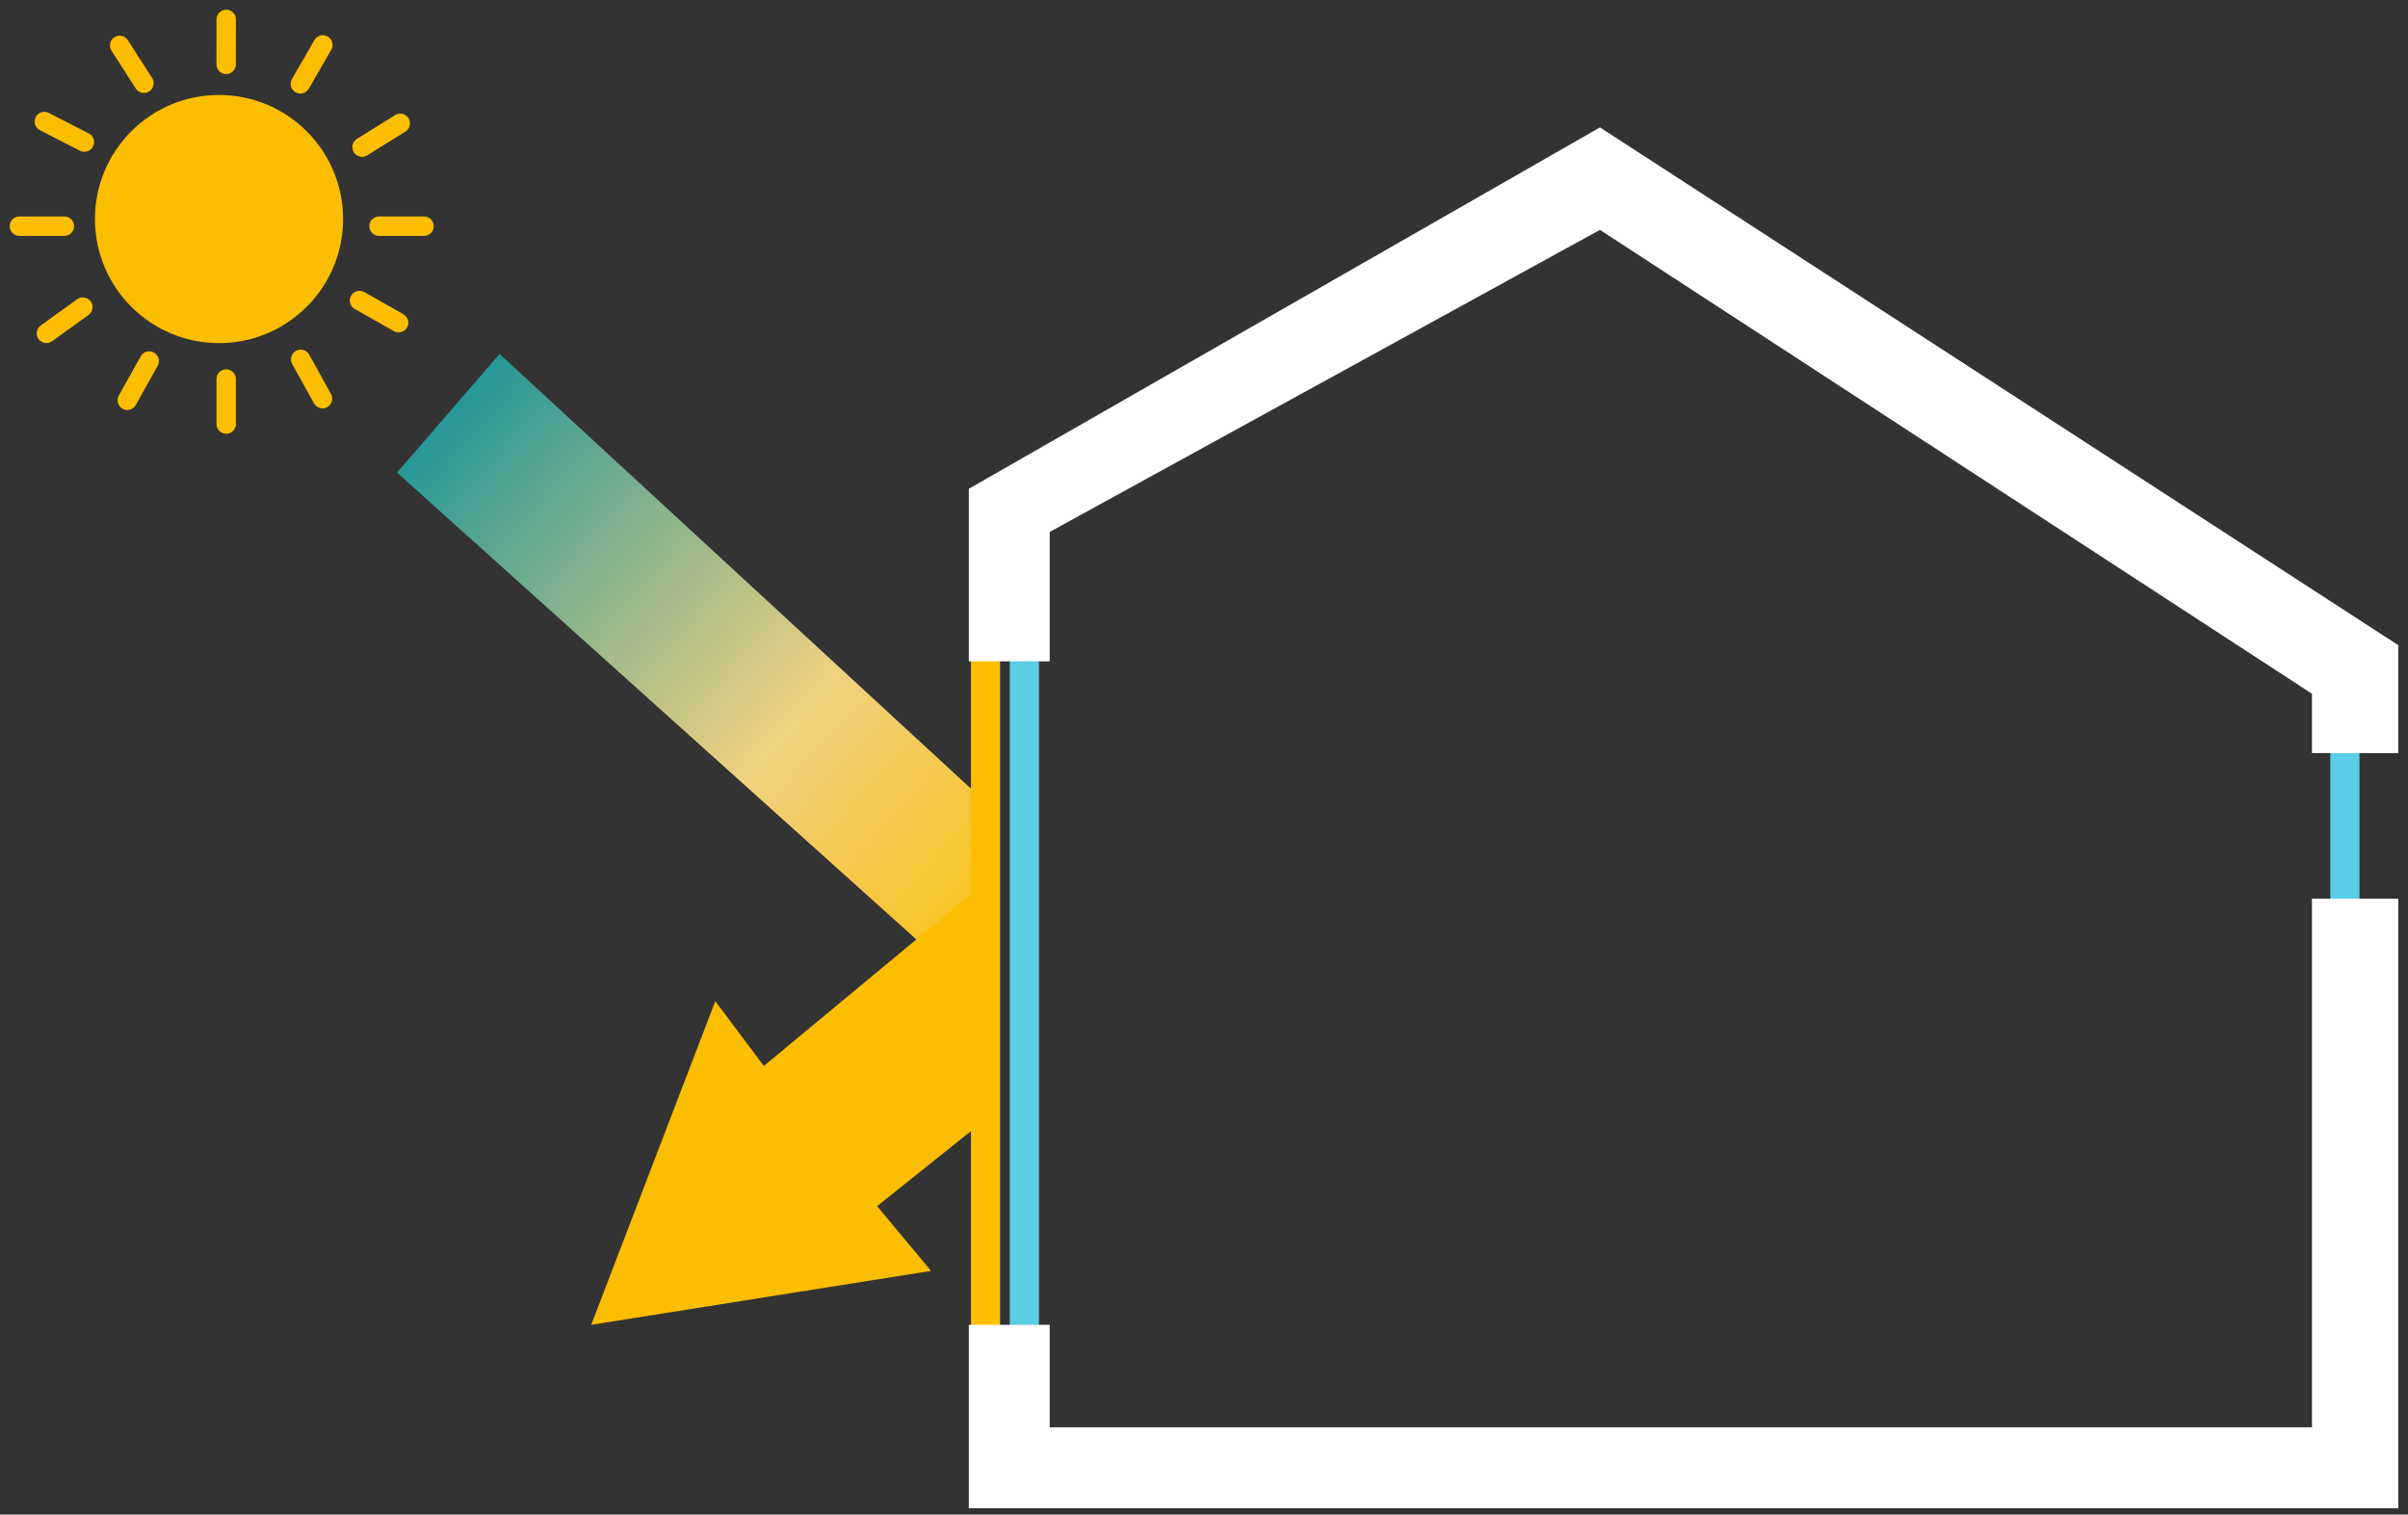 <svg xmlns="http://www.w3.org/2000/svg" width="124" height="78" viewBox="0 0 124 78" fill="none"><rect x="0" y="0" width="124" height="78" fill="#333333" stroke="none"/><path d="M20.445 24.338L25.723 18.227L50.723 41.282V51.56L20.445 24.338Z" fill="url(#paint0_linear_250_21969)"></path><line x1="52.75" y1="33.672" x2="52.75" y2="68.672" stroke="#58CDE5" stroke-width="1.5"></line><line x1="50.75" y1="33.672" x2="50.75" y2="68.672" stroke="#FCBE00" stroke-width="1.5"></line><path d="M39.334 54.894L50.723 45.449V57.671L45.167 62.116L47.945 65.449L30.445 68.227L36.834 51.56L39.334 54.894Z" fill="#FCBE00"></path><line x1="120.75" y1="37.672" x2="120.75" y2="46.672" stroke="#58CDE5" stroke-width="1.5"></line><circle cx="11.278" cy="11.28" r="6.389" fill="#FCBE00"></circle><path d="M11.648 19.521V21.836" stroke="#FCBE00" stroke-linecap="round"></path><path d="M7.684 18.592L6.556 20.613" stroke="#FCBE00" stroke-linecap="round"></path><path d="M15.484 18.506L16.607 20.53" stroke="#FCBE00" stroke-linecap="round"></path><path d="M18.512 15.477L20.526 16.617" stroke="#FCBE00" stroke-linecap="round"></path><path d="M19.52 11.648H21.834" stroke="#FCBE00" stroke-linecap="round"></path><path d="M18.646 7.576L20.611 6.352" stroke="#FCBE00" stroke-linecap="round"></path><path d="M15.469 4.318L16.625 2.313" stroke="#FCBE00" stroke-linecap="round"></path><path d="M11.646 3.314L11.649 1" stroke="#FCBE00" stroke-linecap="round"></path><path d="M7.412 4.287L6.162 2.339" stroke="#FCBE00" stroke-linecap="round"></path><path d="M4.344 7.316L2.284 6.26" stroke="#FCBE00" stroke-linecap="round"></path><path d="M3.314 11.648H1" stroke="#FCBE00" stroke-linecap="round"></path><path d="M4.266 15.815L2.389 17.169" stroke="#FCBE00" stroke-linecap="round"></path><path d="M54.055 34.06H49.889V25.172L82.389 6.561L123.5 33.227V38.783H119.055V35.727L82.389 11.838L54.055 27.394V34.06Z" fill="white"></path><path d="M54.055 68.226H49.889V77.67H123.5V46.281H119.055V73.504H54.055V68.226Z" fill="white"></path><defs><linearGradient id="paint0_linear_250_21969" x1="21.834" y1="20.727" x2="54.334" y2="49.893" gradientUnits="userSpaceOnUse"><stop stop-color="#1C9599"></stop><stop offset="0.575" stop-color="#F0D180"></stop><stop offset="1" stop-color="#FCBE00"></stop></linearGradient></defs></svg>